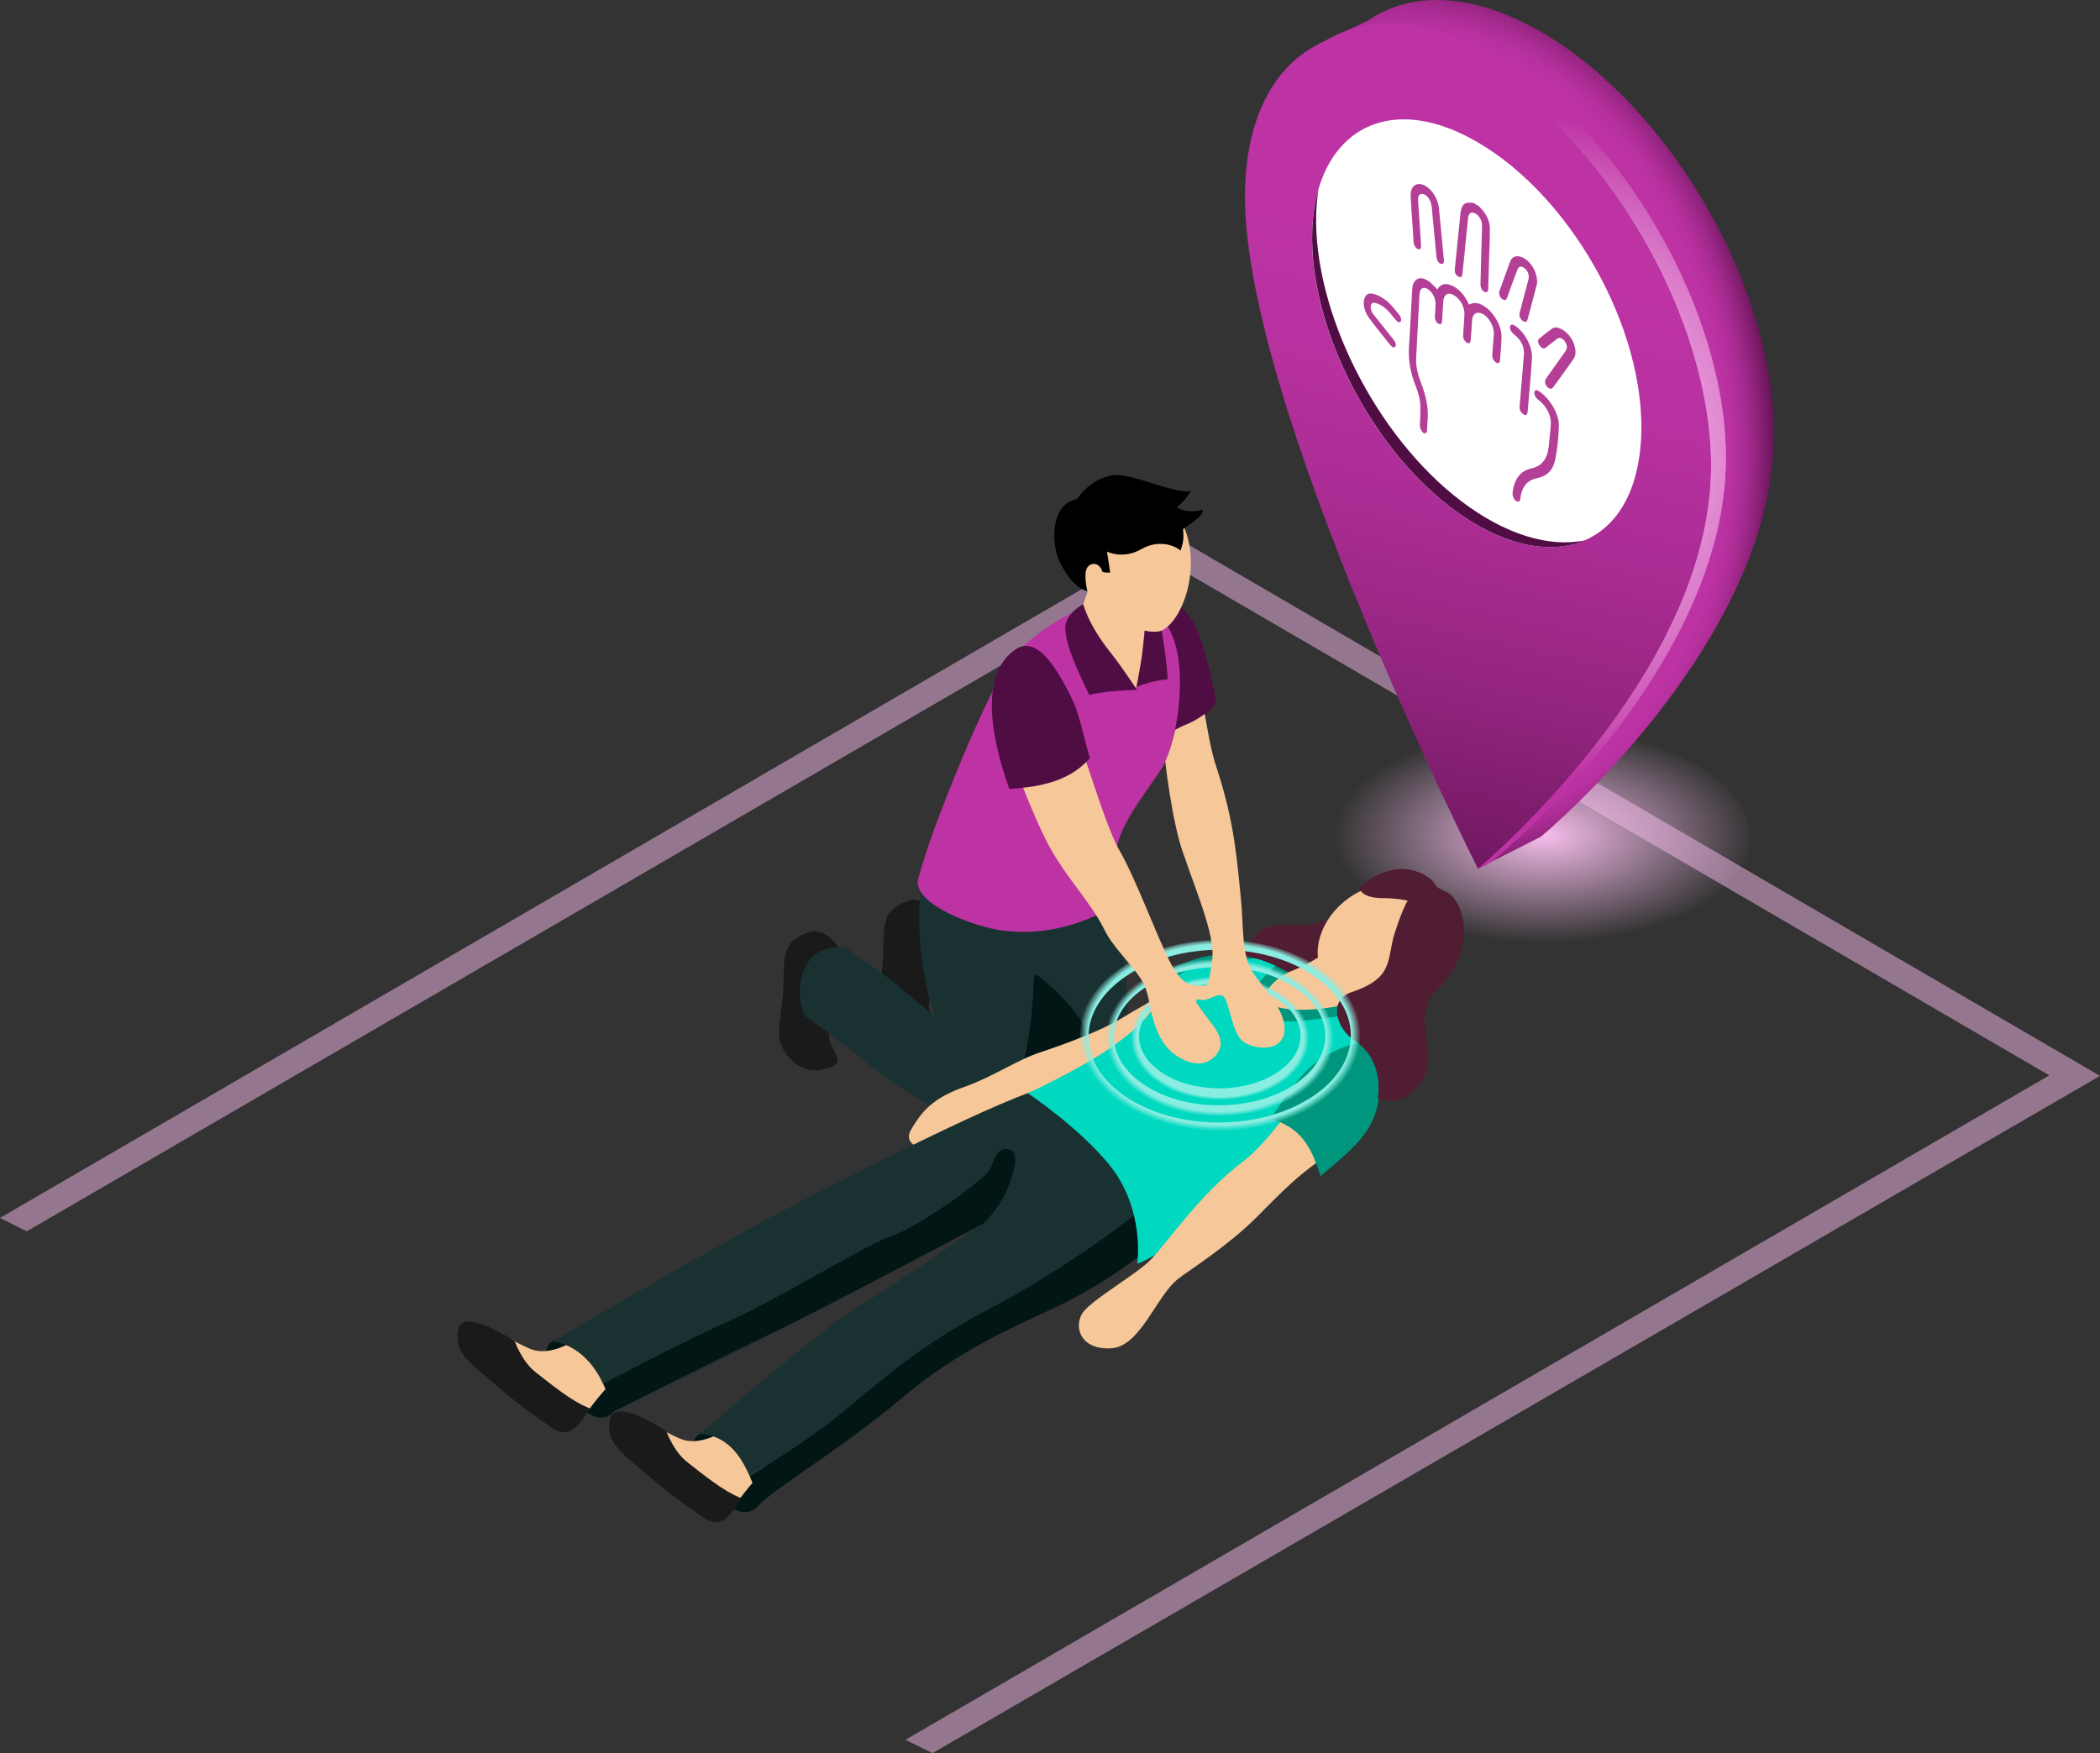 <svg xmlns="http://www.w3.org/2000/svg" xmlns:xlink="http://www.w3.org/1999/xlink" id="Layer_1" x="0px" y="0px" viewBox="0 0 1636.2 1366" style="enable-background:new 0 0 1636.2 1366;" xml:space="preserve">
<rect x="0" y="0" width="1636.2" height="1366" fill="#333333" stroke="none"/>
<style type="text/css">
	.st0{opacity:0.5;fill:#F6BDEC;}
	.st1{fill:url(#SVGID_1_);}
	.st2{fill:url(#SVGID_2_);}
	.st3{fill:url(#SVGID_3_);}
	.st4{fill:url(#SVGID_4_);}
	.st5{fill:url(#SVGID_5_);}
	.st6{fill:#FFFFFF;}
	.st7{fill:#500D44;}
	.st8{fill:#B33F96;}
	.st9{fill:#1A3132;}
	.st10{fill:#031616;}
	.st11{fill:#1A1A1A;}
	.st12{fill:#BD33A4;}
	.st13{fill:#F6C799;}
	.st14{fill:#501D33;}
	.st15{fill:#00967E;}
	.st16{fill:#00D8C0;}
	.st17{fill:url(#SVGID_6_);}
	.st18{fill:url(#SVGID_7_);}
	.st19{fill:url(#SVGID_8_);}
</style>
<g>
	<polygon class="st0" points="914.3,440.4 1596.7,837.9 705.5,1355.6 726.6,1366 1636.2,838.3 914.2,417.6 0,949 20.9,959.4  "></polygon>
	<g>
		<g>
			
				<radialGradient id="SVGID_1_" cx="1941.38" cy="2059.696" r="201.88" gradientTransform="matrix(0.815 0 0 0.415 -378.96 -203.85)" gradientUnits="userSpaceOnUse">
				<stop offset="0" style="stop-color:#F6BDEC"></stop>
				<stop offset="1" style="stop-color:#F6BDEC;stop-opacity:0"></stop>
			</radialGradient>
			<ellipse class="st1" cx="1199.2" cy="651.7" rx="164.4" ry="83.9"></ellipse>
			
				<radialGradient id="SVGID_2_" cx="877.282" cy="3206.992" r="526.642" fx="843.787" fy="3207.393" gradientTransform="matrix(-8.622350e-02 -0.684 0.521 -6.566935e-02 -485.457 1139.523)" gradientUnits="userSpaceOnUse">
				<stop offset="0.835" style="stop-color:#BD33A4"></stop>
				<stop offset="0.863" style="stop-color:#B831A0"></stop>
				<stop offset="0.896" style="stop-color:#AA2C93"></stop>
				<stop offset="0.932" style="stop-color:#92247E"></stop>
				<stop offset="0.969" style="stop-color:#711861"></stop>
				<stop offset="1" style="stop-color:#500D44"></stop>
			</radialGradient>
			<path class="st2" d="M1200.7,24.8c-53.6-30.9-101.6-31.9-134.8-8.7l-38.5,18l4.7,24.7c-8.3,19.1-13,42.3-13,69.5     c0,78.8,42.1,203.1,85.8,310.9l46.6,237.6l49.1-24.9c0,0,181.6-150.3,181.6-313.9C1382.2,222.9,1300.9,82.7,1200.7,24.8z"></path>
			<linearGradient id="SVGID_3_" gradientUnits="userSpaceOnUse" x1="1039.857" y1="760.782" x2="1164.852" y2="199.534">
				<stop offset="0" style="stop-color:#500D44"></stop>
				<stop offset="0.186" style="stop-color:#711861"></stop>
				<stop offset="0.412" style="stop-color:#92247E"></stop>
				<stop offset="0.629" style="stop-color:#AA2C93"></stop>
				<stop offset="0.83" style="stop-color:#B831A0"></stop>
				<stop offset="1" style="stop-color:#BD33A4"></stop>
			</linearGradient>
			<path class="st3" d="M1333.1,362.9c0,163.6-181.6,313.9-181.6,313.9S970,316.9,970,153.3c0-115.1,81.3-161.4,181.6-103.5     C1251.8,107.6,1333.1,247.8,1333.1,362.9z"></path>
			
				<radialGradient id="SVGID_4_" cx="989.182" cy="3234.764" r="373.806" gradientTransform="matrix(0.69 0 0 0.69 505.274 -1883.399)" gradientUnits="userSpaceOnUse">
				<stop offset="0" style="stop-color:#F6BDEC"></stop>
				<stop offset="0.169" style="stop-color:#F4B9EA"></stop>
				<stop offset="0.339" style="stop-color:#EFADE4"></stop>
				<stop offset="0.511" style="stop-color:#E798D9"></stop>
				<stop offset="0.684" style="stop-color:#DB7CCA"></stop>
				<stop offset="0.855" style="stop-color:#CC58B7"></stop>
				<stop offset="1" style="stop-color:#BD33A4"></stop>
			</radialGradient>
			<path class="st4" d="M1163.1,43.5c-52.4-30.2-99.4-31.8-132.6-10.2c32.1-14.5,74.5-10.4,121.1,16.5     c100.3,57.9,181.6,198.1,181.6,313.2c0,140.2-133.2,270.5-171.4,305c-1.5,1.4-10.2,8.9-10.2,8.9s7.1-3,11.5-6.3     c4.4-3.3,181.6-150.3,181.6-313.9C1344.6,241.6,1263.3,101.4,1163.1,43.5z"></path>
			
				<radialGradient id="SVGID_5_" cx="989.182" cy="3234.764" r="373.806" gradientTransform="matrix(0.69 0 0 0.69 505.274 -1883.399)" gradientUnits="userSpaceOnUse">
				<stop offset="0" style="stop-color:#F6BDEC"></stop>
				<stop offset="0.169" style="stop-color:#F4B9EA"></stop>
				<stop offset="0.339" style="stop-color:#EFADE4"></stop>
				<stop offset="0.511" style="stop-color:#E798D9"></stop>
				<stop offset="0.684" style="stop-color:#DB7CCA"></stop>
				<stop offset="0.855" style="stop-color:#CC58B7"></stop>
				<stop offset="1" style="stop-color:#BD33A4"></stop>
			</radialGradient>
			<path class="st5" d="M1163.1,43.5c-52.4-30.2-99.4-31.8-132.6-10.2c32.1-14.5,74.5-10.4,121.1,16.5     c100.3,57.9,181.6,198.1,181.6,313.2c0,140.2-133.2,270.5-171.4,305c-1.5,1.4-10.2,8.9-10.2,8.9s7.1-3,11.5-6.3     c4.4-3.3,181.6-150.3,181.6-313.9C1344.6,241.6,1263.3,101.4,1163.1,43.5z"></path>
		</g>
		<path class="st6" d="M1022.3,180.9c-2.1,72.9,44.3,166,108.1,214.6c69.6,53,138.1,37.1,147.4-43.9    c9.9-85.6-50.6-197.7-128.3-241.8C1079,69.7,1024.5,104.5,1022.3,180.9z"></path>
		<path class="st7" d="M1138.4,390.4c-66.6-50.6-115-147.8-112.9-223.7c0.2-6.6,0.8-12.9,1.7-18.9c-2.8,9.9-4.5,21-4.8,33.1    c-2.1,72.9,44.3,166,108.1,214.6c38.3,29.1,76.2,37.4,104.1,25.6C1207,426.7,1172.8,416.6,1138.4,390.4z"></path>
		<g>
			<path class="st8" d="M1108.4,336.8c-1.8-2.2-2.2-4.1-2.1-6.2c0.3-4.9,0.5-9.8,0.3-14.9c-0.1-4.5-1.4-9.4-3.4-14.4     c-4.5-11.3-6-21.3-5.4-30.8c1-14.7,1.6-29.9,2.5-45c0.5-8.4,6.2-11.2,13.1-6.2c2.1,1.5,4.2,4,6.5,6.3c2.2-4.1,6-5.5,11.5-3     c5.5,2.5,9.9,7.5,13.2,14.8c2.6-1.6,5.5-1.8,9.1-0.3c8.4,3.5,16.3,15.7,16.2,25.4c-0.1,6.3-0.7,12.3-1.2,18.3     c-0.2,2.2-1.6,2.7-3.3,1.5c-1.7-1.2-2.8-3.4-2.7-5.6c0.3-5.4,0.8-10.6,1.2-16.1c0.4-7-4.7-15.1-10.5-16.7c-3.6-1-6.1,1.1-6.4,5.5     c-0.4,5.1-0.7,10.2-1.1,15.3c-0.2,2.7-1.3,3.4-3.2,2.2c-1.8-1.2-2.9-3.5-2.7-6.1c0.3-5,0.7-10,1-15.1c0.4-5.9-2.8-12.3-7.7-15.4     c-4.8-3.1-8.4-1.1-8.8,4.7c-0.3,5-0.6,10-0.9,15c-0.2,2.5-1.3,3.2-3,2.1c-1.8-1.2-2.8-3.4-2.6-5.9c0.2-3.1,0.4-6.1,0.5-9.2     c0.2-4.3-2.3-9.3-5.8-11.6c-3.4-2.3-6.3-1-6.6,3.1c-0.3,3.4-0.4,7-0.6,10.4c-0.7,13.5-1.5,26.8-2.1,40.2     c-0.3,5.8,1.1,12.3,3.7,19.1c4.4,11,6,20.9,5.2,29.9c-0.2,2.2-0.3,4.4-0.4,6.7c0,2.3-0.8,3.2-2.8,2.6     C1108.8,337.1,1108.6,336.9,1108.4,336.8z"></path>
			<path class="st8" d="M1152.2,160.6c0.5,0.6,1.1,1.1,1.6,1.7c4.3,4.5,6.9,9.8,7,15.5c0.1,7.1-0.3,13.9-0.5,20.8     c-0.2,8.4-0.5,16.7-0.7,25c0,0.7,0,1.4-0.1,2c-0.2,2-1.6,2.6-3.2,1.6c-1.7-1-2.8-3.2-2.8-5.3c0.2-7.9,0.4-15.8,0.6-23.7     c0.2-7.1,0.4-14.1,0.6-21.2c0-1.1,0-2.3-0.2-3.5c-0.6-3.2-3-6.3-5.4-7.4c-2.7-1.2-4.8,0-5.2,3.3c-0.4,3.5-0.8,7.2-1.1,10.7     c-1.1,11.3-2.2,22.5-3.4,33.5c-0.1,1.1-0.7,2.3-1.5,2.4c-0.7,0.2-2.1-0.7-3-1.6c-1.2-1.2-1.5-2.9-1.4-4.4c0.9-9,1.8-18,2.7-27.1     c0.5-4.9,1-9.7,1.5-14.6c0.8-9.2,3-11.3,10.6-10.1C1149.6,159,1150.9,159.8,1152.2,160.6z"></path>
			<path class="st8" d="M1180,389.3c-1.4-2.3-1.7-4.1-1.4-6c1.4-10.3,6.2-16.6,14.5-18.3c6.5-1.4,11.1-5.3,12.9-13.1     c0.8-3.4,1-7.4,1.4-11.2c0.4-3.3,0.7-6.7,0.9-10.1c0.5-6.7-3.4-14.3-9.6-19c-2.3-1.7-3.5-4-3.2-6c0.3-1.9,1.8-2.1,4-0.5     c8.1,5.5,15.4,17.7,15.1,26.7c-0.3,9.5-1.2,18.6-3,26.9c-1.8,8.3-7,12.5-14,13.9c-7.6,1.5-12.1,6.7-13.1,16.3     c-0.2,1.7-1.1,2.1-2.4,2C1181.4,390.3,1180.7,389.8,1180,389.3z"></path>
			<path class="st8" d="M1110.9,145c5.1,3.1,9.5,10.2,10.2,16.9c1.4,13.7,2.6,27.2,3.9,40.7c0.2,2.6-0.8,3.6-2.5,2.9     c-1.8-0.7-3-2.8-3.3-5.5c-1.2-12.9-2.5-25.8-3.7-38.8c-0.5-5.6-4.3-10.5-7.8-10.1c-2.1,0.2-3,2-2.8,4.9     c0.7,11.3,1.5,22.5,2.2,33.6c0.1,0.8,0.1,1.5,0.1,2.3c0,2-1,2.8-2.6,2.1c-1.6-0.7-2.8-2.7-3.1-4.9c-0.3-2.8-0.4-5.6-0.6-8.3     c-0.6-9.2-1.3-18.4-1.8-27.7C1098.6,144.8,1104.1,141,1110.9,145z"></path>
			<path class="st8" d="M1197.6,220.9c-0.8,3.1-1.8,6.9-2.8,10.7c-1.5,5.8-3.1,11.6-4.6,17.3c-0.4,1.7-1.4,2.4-3.3,1.4     c-1.4-0.8-2.6-2.3-2.9-4c-0.2-1.1-0.1-2.3,0.2-3.2c2.2-8.5,4.5-16.9,6.7-25.5c0.8-3-0.4-6.3-2.8-8.4c-2.6-2.2-4.7-1.9-5.8,0.8     c-2.8,7.4-5.5,14.8-8.1,22.1c-0.6,1.6-1.5,2.2-3.3,1.2c-2.2-1.3-3.4-4.3-2.6-6.6c2.4-6.7,4.8-13.4,7.3-20.1     c0.4-1.1,0.8-2.3,1.3-3.4c2.1-4.6,7.5-4.7,12.8-0.4C1194.7,206.8,1198.1,214.3,1197.6,220.9z"></path>
			<path class="st8" d="M1217.9,257.2c7.9,5.1,12.1,16.7,8.1,22.5c-4.8,6.9-9.7,13.6-14.5,20.2c-0.3,0.5-0.7,1-1,1.4     c-1.6,2.2-3.2,2.2-5.2-0.1c-1.8-2.2-2-4.4-0.5-6.5c4.9-6.9,9.8-13.8,14.8-20.9c0.1-0.2,0.2-0.4,0.4-0.6c1.4-2.1,1-4.8-0.9-7.4     c-1.9-2.5-4.1-3.2-5.9-1.8c-3,2.3-5.9,4.6-8.9,6.9c-1,0.8-2.1,0.9-3.6-0.4c-2.2-2-3.1-5.3-1.5-6.6c3.3-2.7,6.6-5.4,10.1-7.9     C1211.4,254.5,1214.6,255.1,1217.9,257.2z"></path>
			<path class="st8" d="M1078.3,232.9c4.1,2.5,8.1,7.7,12.1,12.7c1.3,1.5,1.6,3.7,1,4.8c-0.6,1.1-2.1,0.9-3.6-0.8     c-1.5-1.7-3-3.5-4.4-5.3c-4-4.7-8.1-7.5-12.2-8.3c-1.8-0.4-3,0.4-3.2,2.7c-0.2,2.4,0.8,4.7,2.6,6.9c4.7,5.8,9.3,11.7,14,17.6     c0.6,0.8,1.2,1.5,1.8,2.3c1.1,1.7,1.5,3.5,0.8,4.5c-0.7,1.1-1.8,0.9-3.2-0.4c-0.1,0-0.1-0.1-0.2-0.1     c-5.9-7.4-11.9-14.5-17.4-22.2c-6-8.5-4.7-19.1,1.9-18.6C1071.3,229,1074.5,230.3,1078.3,232.9z"></path>
			<path class="st8" d="M1192,300.3c-0.6,6.7-1.1,13.4-1.7,20.1c-0.1,0.8-0.2,1.5-0.5,2.1c-0.6,1.3-1.9,1.2-3.4-0.1     c-1.5-1.3-2.4-2.9-2.4-4.8c0-0.7,0.1-1.3,0.1-2c1.1-12.8,2.1-25.6,3.2-38.6c0.6-6.7-1.9-12-8-16.8c-1.9-1.5-3-3.7-2.8-5.5     c0.2-1.9,1.7-2.3,3.7-1c8,5.1,14.1,16.9,13.4,26.1C1193.2,286.8,1192.6,293.5,1192,300.3z"></path>
		</g>
	</g>
	<g>
		<g>
			<path class="st9" d="M878.9,795.6c-0.2-6.8-0.4-13.4-0.8-19.4c-4.6-66.5-13.6-94.6-13.6-94.6s-75.5-26.6-79.1,34l31.8,106     C845.3,830.9,858.6,812.9,878.9,795.6z"></path>
			<path class="st10" d="M715,764.8c0,0,60.9,49.9,76,59.4c15.1,9.5,37.3,13.8,53.4-4.9c16.1-18.7-35-59.2-36.8-59.8     C805.8,758.8,715,764.8,715,764.8z"></path>
			<path class="st11" d="M630.8,726.2c-17.5,5.8-20.3,13.5-20.2,35.6c0.1,17.4-3.8,32.3-3.7,44.3c0.1,12,14.1,30.3,31.2,27.7     c28.7-4.5,5.5-15.3,8.1-28.4c2.6-13.1,2.9-50,7.4-58.7C658.2,738,641.9,722.5,630.8,726.2z"></path>
			<path class="st11" d="M708.5,701.7c-17.5,5.8-20.3,13.5-20.2,35.6c0.1,17.4-3.8,32.3-3.7,44.3c0.1,12,14,30.3,31.2,27.7     c28.7-4.5,5.5-15.3,8.1-28.4c2.6-13.1,2.9-50,7.4-58.7C735.9,713.5,719.6,697.9,708.5,701.7z"></path>
			<path class="st9" d="M719.1,684.9c-6.7,29-1.2,76.9,9.1,106.6c-12.4-9.2-30.6-25.6-36.3-29.7c-16.2-11.5-33.7-23.8-33.7-23.8     s-21.5-2.7-30.3,14.5c-10.1,19.7-1.1,38.6-1.1,38.6s17.5,12.5,33.5,25.1c26.7,21,62.9,50.8,87.3,51.1c17,0.2,36-4,43.5-20.7     c7.8-17.1,12.4-46.6,13.8-70.5c2-35,2.8-66.4,2.8-66.4S739.8,700.3,719.1,684.9z"></path>
			<path class="st7" d="M906.4,463.5c0,0,19.9,7.3,28.5,32.7c8.6,25.4,12.6,51.1,12.6,51.1s-12.2,20.6-41.1,24.8     C877.5,576.3,869.9,456.3,906.4,463.5z"></path>
			<path class="st12" d="M906.4,483.6c-5.1,1.4-57-12.9-57-12.9s-49,19.5-67.6,52.1c-13.3,23.5-29.4,59.7-47.1,105.2     c-7.2,18.4-13.8,36.8-19.6,57.8c-2.4,19.8,45.9,36.7,66.1,39.3c34.1,4.4,66.1-5.6,94.5-23.4c3.3-6.1,5.7-12.7-0.1-20     c-1.4-1.8-2.2-3.9-2.6-6.1c-14.1-19.7,23.2-61.2,33.2-78.8c5.3-9.2,7.7-19.8,10.1-32.3C920.3,543,923.1,503.2,906.4,483.6z"></path>
			<g>
				<path class="st13" d="M892.5,487.5L849.2,456c0,0-7.3,21.2-12.8,35.2c0.5,10.4,19.2,33.9,32.2,40.7c5.2,2.7,12.4,6.4,16.9,3.5      c4.9-3.2,6.9-13.2,5.9-15.6C888.2,512.3,892.5,487.5,892.5,487.5z"></path>
				<path class="st13" d="M846.6,396.3c-9.6,12.2-12.6,42.8,0.6,64.4c11.7,19.1,38.5,30,50.4,31.9c21.2,3.4,44.1-55.2,19.9-91.1      C894.4,367.3,858.9,380.6,846.6,396.3z"></path>
				<path d="M867,370.3c-12.2,2-21.4,9.4-27.9,18.5c-21.6,4.6-19.4,35.8-14.1,47.5c10.4,22.7,22.2,24.3,22.2,24.3      s-3.1-12.4-0.4-17.8c2.3-4.6,9.7-5.4,12.2,2.8c2.7,0.8,6,0.6,6,0.6l-2.5-16.4c0,0,12.5,6.3,26.7-1.9c13.1-7.6,25.9-3.2,30.5,1.1      c2.8-7,2.5-11,2.1-16.7c8.4-5.9,16.4-11.2,15.2-15.2c-6.5,1.9-13.9,2.1-20.1-1.9c5.3-4.2,7.9-8,11-12.5      C913.1,384.7,881.2,368,867,370.3z"></path>
			</g>
			<path class="st7" d="M891.9,491.3c-0.8,16.4-6.5,44.1-6.5,44.1s11.1-5.1,24.4-6.1c-0.8-16-4.7-38-4.7-38     C903.6,492.4,896,492.7,891.9,491.3z"></path>
			<path class="st7" d="M844,470.7c0,0-14,7.3-14,18.5c0,13.9,11,36,18.6,52.3c12.5-3.4,37.3-4,37.3-4s-12.6-19-20.3-28.6     C847.6,486.5,844,470.7,844,470.7z"></path>
		</g>
		<g>
			<path class="st14" d="M1039.9,714.9c0,0-16.1,7.5-35.2,5.6c-30.3-3-36,24.5-37.7,32c-1.7,7.5,4.5,20.6,4.5,20.6     s52.2,0.4,62.9-11.9c10.7-12.3,16.5-34.2,16.5-34.2L1039.9,714.9z"></path>
			<path class="st13" d="M909.4,773.1c0,0-21.9,12-36.7,21c-14.8,9-43,19.5-61.5,25.6c-18.5,6-37.8,19.4-59,26.9     c-21.2,7.5-32.2,15.6-42.6,34.1c-6.2,11.2,8.2,19.4,34.3,8.6c12.9-5.4,15.5-18,29.4-24.7c5.7-2.7,31.9-2.5,60.8-17     c16-8.1,80.5-37.3,89.7-45.7C933.1,793.6,909.4,773.1,909.4,773.1z"></path>
			<path class="st15" d="M909,797.4l80.8-46.3c0,0-27.1-13.5-57.8-4c-12.7,3.9-26.6,11-39.4,18.4C900.4,774.9,906.1,785.6,909,797.4     z"></path>
			<path class="st10" d="M590.6,1173.3c0,0-10.9,15.6-31.7-8.8c-20.8-24.4-27-36-14-47.2C558,1106.1,593.7,1141.2,590.6,1173.3z"></path>
			<path class="st10" d="M478.6,1099.6c0,0-10.9,15.6-31.7-8.8c-20.8-24.3-26.7-38.1-16.7-45.7     C443.9,1034.8,481.6,1067.4,478.6,1099.6z"></path>
			<path class="st13" d="M595.9,1144.7c0,0-9.1,9.3-19.2,22.7c-4.1,5.4-15.7,13.5-22.3,13.2c-6.6-0.3-13.5-5.6-23.6-12.1     c-20.2-12.8-25.8-19.6-37.6-33.9c-11.8-14.3-21.5-26.4-7.9-28.6c15.8-2.6,29.2,8.6,44.9,15.1c17.4,7.3,39.3-9.6,39.3-9.6     L595.9,1144.7z"></path>
			<path class="st13" d="M478.8,1074.6c0,0-9.1,9.3-19.2,22.7c-4.1,5.4-15.7,13.5-22.3,13.2c-6.6-0.3-13.5-5.6-23.6-12.1     c-20.2-12.8-25.8-19.6-37.6-33.9c-11.8-14.3-21.5-26.4-7.9-28.6c15.8-2.6,29.2,8.6,44.9,15.1c17.4,7.3,39.3-9.6,39.3-9.6     L478.8,1074.6z"></path>
			<g>
				<path class="st9" d="M608.6,944.1c60.9-31.7,202.3-103.9,213.7-97l92.3,88.9c-33.8,25.3-88.9,66.7-123.6,85.4      c-54.6,29.3-94.3,45.6-133.6,78.2c-22.9,19-52.6,37.9-73.4,50.5c-1.6-3.8-3.6-7.8-6.1-11.9c-13.9-22.8-33-20.6-33-20.6      s91.8-79.7,118.2-95.9c41.1-25.2,98.8-65.8,98.8-65.8s-29.6,11-59.6,25.7c-11.7,5.7-89.4,51.1-103.3,58.6      c-26.6,14.3-120.5,59.6-120.5,59.6s-6.4-19.4-13.4-30.4c-15.3-24-35-24-35-24S556.2,971.4,608.6,944.1z"></path>
				<path class="st10" d="M901.3,932.7c-40.7,34.3-92.7,67.3-128.6,86.2c-51.5,27-76,48-115.2,80.6c-22.9,19-52.6,37.9-73.4,50.5      c5.8,13.4,6.5,23.4,6.5,23.4s2.9-4.4,31.5-24.2c23.3-16.2,54.2-37.5,80-59.4c46.1-39.1,90-56.7,119.5-70.8      c43.1-20.6,67.6-41.5,84.1-54.3C905,959,901.1,938.4,901.3,932.7z"></path>
			</g>
			<path class="st16" d="M993.9,752.5c0,0-10.7-4.9-16.5-5.8c-19.6,3.9-39.4,2.3-52,8.9c-9.1,4.7-16.7,11.3-20.9,19.9     c-7.8,16-20.7,28.3-41,42.1c-24.7,16.8-62.7,34.2-62.7,34.2s39.2,26.1,63.2,55.4c28.5,34.9,22.1,77.4,22.1,77.4s16.2-4.8,38-26.1     c13.4-13.2,29.5-38,42.7-51.2c12.6-12.7,42.4-29.1,51.3-32c47.1-15.4,46-65.5,46-65.5l-16.3-23.5l-66.3,1.8L993.9,752.5z"></path>
			<path class="st13" d="M1042,735.6c0,0-23.4,19-45.9,24.2c-0.7,0.2-1.7,0.3-2.7,0.5c-2.6,3.7-16.9,15.8-10.7,21.4     c9.3,8.3,43.4,6,54.4,6.2c3.9-4.3,10.5-7.6,21.4-12.3C1068.7,771.2,1042,735.6,1042,735.6z"></path>
			<path class="st13" d="M1013.7,851.7c0,0-25,38.1-44.7,52.9c-36.5,27.5-61.4,67.1-74.8,79.2c-13.5,12.1-46.3,30.7-51.4,40.3     c-6.5,12.2,1.1,28.2,23.6,26.4c22.4-1.9,34.7-41,51.6-54.1c8.9-6.9,38.7-25.6,61-47.9c10.3-10.3,23.8-24.5,37.8-35.7     c14-11.2,38.2-25.1,49.9-56C1067.4,854.9,1013.7,851.7,1013.7,851.7z"></path>
			<path class="st15" d="M1061.4,811.9c-42.7,8.8-54.4,36.5-71.6,59.6c24.6,7.8,31.4,21.6,39.2,44.9c14.1-12.6,29.8-23.7,38.7-39.9     C1081.2,851.8,1073.3,819.3,1061.4,811.9z"></path>
			<path class="st15" d="M1045.8,783.4l5.2,7.2c0,0-25.2,4.2-42.1,5.2c-16.8,1-46-6-28.2-29.7c5.6-7.5,13.2-13.5,13.2-13.5l9.9,5     c0,0-12.6,6.1-17,15.6c-5.1,10.8,13.1,13.7,28.9,13.6C1029.8,786.7,1045.8,783.4,1045.8,783.4z"></path>
			<path class="st10" d="M766.4,953.3c0,0,12.3-11.4,18.7-27.3c6.4-15.9,9.3-29.9,0-30.7c-9.3-0.9-10.4,9.2-13.8,15.9     c-3.4,6.7-51,42.4-76.8,51.9c-25.8,9.5-81.3,45.9-130.1,67.9c-40.4,18.2-94,47.1-94,47.1l8.1,21.5c0,0,86.8-43.9,120.5-59.6     C632.8,1024.3,766.4,953.3,766.4,953.3z"></path>
			<path class="st13" d="M1094.8,760c-20.5,17.2-47.9,18.3-61.1,2.5c-13.2-15.8-7.3-42.5,13.2-59.7c20.5-17.2,47.9-18.3,61.1-2.5     C1121.3,716.1,1115.4,742.8,1094.8,760z"></path>
			<path class="st14" d="M1086.8,726.6c-6.7,20.9,0,35.2-33.8,46.5c-18.1,6-12.2,28,2.3,37.6c24.3,16.1,18.1,45.1,18.1,45.1     s15.8,6.3,26.1-4c7.5-7.6,15.7-13,12-39.8c-2.7-19.2-1.1-31.6,6-38.4c37.2-35.8,21-72.7,10.5-78.1     C1111.5,687.1,1101.7,680,1086.8,726.6z"></path>
			<path class="st14" d="M1059.2,691.4c0,0,0.1,8.5,18.7,8.4c18.6,0,31.1,5.6,31.1,5.6l12.9-5.1c0,0,1.1-16.3-21-22.1     C1078.9,672.3,1059.2,691.4,1059.2,691.4z"></path>
			<path class="st11" d="M401.1,1045.2c0,0,5.6,15.7,16,23.8c10.4,8.1,29.1,23.7,42.5,28.3c-7.1,11-15,25.3-29.4,15.4     c-15.3-10.6-29.3-20.8-45.8-35.1c-20-17.3-31.1-24.6-27.1-42C361.2,1018.1,401.1,1045.2,401.1,1045.2z"></path>
			<path class="st11" d="M519.2,1115.2c0,0,5.6,15.7,16,23.8c10.4,8.1,29.1,23.7,42.5,28.3c-7.1,11-15,25.3-29.4,15.4     c-15.3-10.6-29.3-20.8-45.8-35.1c-20-17.3-31.1-24.6-27.1-42C479.3,1088,519.2,1115.2,519.2,1115.2z"></path>
		</g>
		<g>
			
				<radialGradient id="SVGID_6_" cx="645.259" cy="3901.102" r="100.907" gradientTransform="matrix(0.69 0 0 0.481 505.274 -1067.532)" gradientUnits="userSpaceOnUse">
				<stop offset="0.937" style="stop-color:#8AEDE1"></stop>
				<stop offset="1" style="stop-color:#8AEDE1;stop-opacity:0"></stop>
			</radialGradient>
			<path class="st17" d="M1000.2,771.7c-13.3-8.9-30.8-13.8-49.5-13.8c-18.8,0-36.6,5-50,14c-14,9.4-21.7,22.1-21.7,35.7     c0,13.5,7.6,26.1,21.4,35.3c13.3,8.9,30.8,13.8,49.5,13.8c18.8,0,36.6-5,50-14c14-9.4,21.7-22.1,21.7-35.7     C1021.7,793.5,1014.1,781,1000.2,771.7z M1013.3,807c0,10.6-6.4,20.7-17.9,28.4c-12.1,8.1-28.2,12.6-45.4,12.6h0     c-17,0-33-4.4-44.9-12.4c-11.4-7.6-17.6-17.6-17.6-28.1c0-10.6,6.4-20.7,17.9-28.4c12.1-8.1,28.2-12.6,45.5-12.6     c17,0,33,4.4,44.9,12.4C1007,786.6,1013.3,796.6,1013.3,807z"></path>
			
				<radialGradient id="SVGID_7_" cx="645.258" cy="3901.102" r="128.777" gradientTransform="matrix(0.69 0 0 0.479 505.274 -1060.295)" gradientUnits="userSpaceOnUse">
				<stop offset="0.937" style="stop-color:#8AEDE1"></stop>
				<stop offset="1" style="stop-color:#8AEDE1;stop-opacity:0"></stop>
			</radialGradient>
			<path class="st18" d="M1013.7,762.8c-16.8-11.3-39.1-17.5-62.8-17.5c-23.9,0-46.5,6.3-63.5,17.8c-17.6,11.8-27.3,27.7-27.3,44.6     c0,16.8,9.5,32.5,26.9,44.2c16.8,11.3,39.1,17.5,62.8,17.5c23.9,0,46.5-6.3,63.5-17.8c17.6-11.8,27.3-27.7,27.3-44.6     C1040.6,790.1,1031,774.5,1013.7,762.8z M1032.6,807c0,14.1-8.4,27.5-23.7,37.8c-15.8,10.6-36.8,16.4-59.2,16.4h0     c-22.2,0-42.9-5.7-58.5-16.2c-15-10.1-23.3-23.3-23.3-37.3c0-14.1,8.4-27.5,23.7-37.8c15.8-10.6,36.8-16.4,59.2-16.4     c22.2,0,42.9,5.7,58.5,16.2C1024.3,779.7,1032.6,793,1032.6,807z"></path>
			
				<radialGradient id="SVGID_8_" cx="645.259" cy="3901.102" r="158.785" gradientTransform="matrix(0.69 0 0 0.473 505.274 -1039.044)" gradientUnits="userSpaceOnUse">
				<stop offset="0.937" style="stop-color:#8AEDE1"></stop>
				<stop offset="1" style="stop-color:#8AEDE1;stop-opacity:0"></stop>
			</radialGradient>
			<path class="st19" d="M1027.5,753.7c-20.5-13.7-47.6-21.3-76.5-21.3c-29.1,0-56.6,7.7-77.4,21.6c-21.2,14.3-32.9,33.4-32.9,53.8     c0,20.3,11.5,39.2,32.5,53.2c20.5,13.7,47.6,21.3,76.5,21.3c29.1,0,56.6-7.7,77.4-21.6c21.2-14.3,32.9-33.4,32.9-53.8     C1060,786.6,1048.5,767.7,1027.5,753.7z M951,740c27.4,0,53.1,7.1,72.4,20c18.8,12.6,29.1,29.2,29.1,46.8     c0,17.8-10.5,34.6-29.6,47.4c-19.6,13.1-45.6,20.4-73.3,20.4c-27.4,0-53.1-7.1-72.4-20c-18.8-12.6-29.1-29.2-29.1-46.8     c0-17.8,10.5-34.6,29.6-47.4C897.3,747.2,923.3,740,951,740z"></path>
		</g>
		<path class="st13" d="M785.4,582.6c0,0,18.5,52.1,32.4,77.3c13.9,25.2,32.2,43.2,43,65.1c6.2,12.7,19.8,25.2,28,37.5    c6,9,6.6,20.5,9.3,30.4c5.4,19.8,13.5,27.7,24,32.8c19.5,9.3,29.7-6.2,29-13.2c-1-10.2-8.5-15.3-19-31.4    c-2.2-3.3,8.7-3.2,14.6-11.4c3-4.1-6.4-1-15.9-1.8c-9.6-0.9-15.8-11.7-19.1-18.2c-10.9-21.3-26.1-63.7-39.5-87.1    c-13.5-23.5-32.3-96.7-38.5-97.8C827.3,563.5,785.4,582.6,785.4,582.6z"></path>
		<path class="st7" d="M791.1,506.1c-24.9,17.1-22.3,59.4-4.7,108.6c26.7-1.6,47.9-7,62.8-24c-3.3-9.8-7.8-32.8-12.7-43.4    C823.6,519.8,807.7,494.7,791.1,506.1z"></path>
		<path class="st13" d="M976,757.4c-8.9-13.6-7-36.6-9.2-57.8c-2.8-26.1-4.4-58-19.2-102.3c-3.9-11.6-6.6-28.1-9-41.1    c-5.3,4.2-11.1,7.2-17.2,9.5c-1.9,0.9-3.7,2-5.7,2.8c-3.4,15.9-7.8,24.8-7.8,24.8s5,45.6,13.6,70.4c13.4,38.9,26.1,67.7,22.7,86.3    c-1.6,8.4-1.6,15.8-5.1,19.3c-3.5,3.5-12.2,5.2-5.4,9.1c6.8,3.9,15.8-7.2,20.2-1.2c4.4,6,6.2,28.7,15.3,34.8    c9.1,6.1,29.9,7.7,31.6-8.4C1002.3,787.4,984.9,771,976,757.4z"></path>
	</g>
</g>
</svg>
